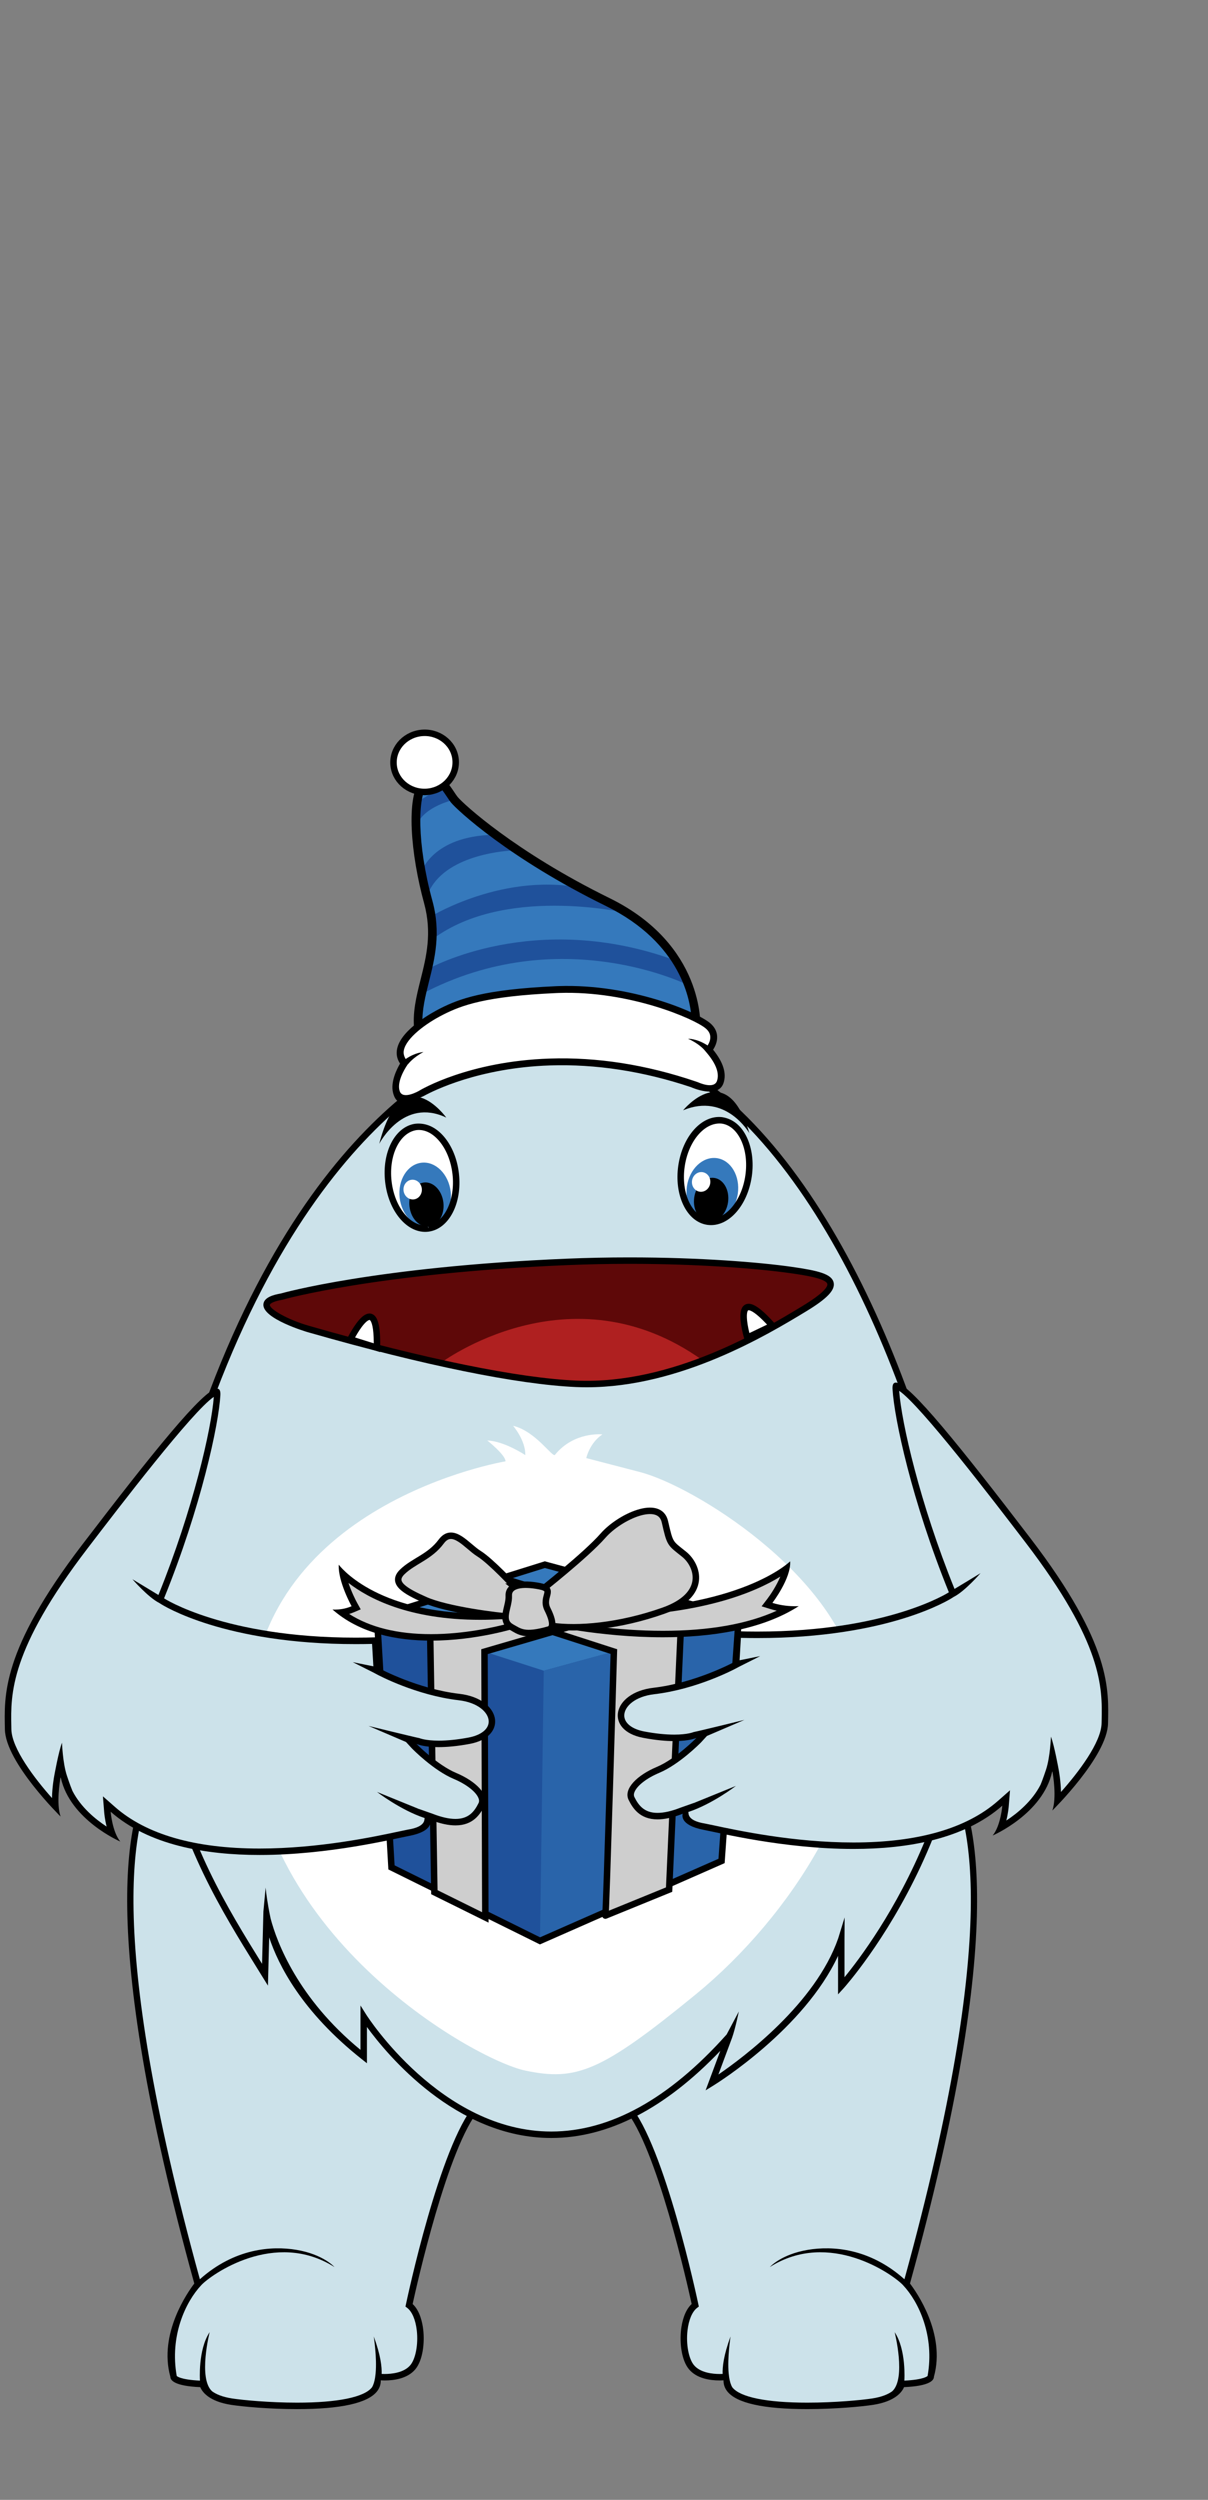 <?xml version="1.0" encoding="UTF-8" standalone="no"?>
<svg
   xmlns:dc="http://purl.org/dc/elements/1.1/"
   xmlns:cc="http://creativecommons.org/ns#"
   xmlns:rdf="http://www.w3.org/1999/02/22-rdf-syntax-ns#"
   xmlns:svg="http://www.w3.org/2000/svg"
   xmlns="http://www.w3.org/2000/svg"
   xmlns:sodipodi="http://sodipodi.sourceforge.net/DTD/sodipodi-0.dtd"
   xmlns:inkscape="http://www.inkscape.org/namespaces/inkscape"
   version="1.1"
   width="131"
   height="271"
   id="svg695"
   sodipodi:docname="creature1-b.svg"
   inkscape:version="0.92.2 5c3e80d, 2017-08-06">
  <rect width="100%" height="100%" fill="#808080" stroke="none"/>
  <defs
     id="defs699" />
  <sodipodi:namedview
     pagecolor="#ffffff"
     bordercolor="#666666"
     borderopacity="1"
     objecttolerance="10"
     gridtolerance="10"
     guidetolerance="10"
     inkscape:pageopacity="0"
     inkscape:pageshadow="2"
     inkscape:window-width="640"
     inkscape:window-height="480"
     id="namedview697"
     showgrid="false"
     inkscape:zoom="1.2291667"
     inkscape:cx="63.5"
     inkscape:cy="96"
     inkscape:window-x="-2"
     inkscape:window-y="-2"
     inkscape:window-maximized="0"
     inkscape:current-layer="svg695" />
  <!-- Exported by Scratch - http://scratch.mit.edu/ -->
  <g
     id="ID0.6378554576076567"
     transform="matrix(0.95,0,0,0.95,0.15,78.8)">
    <g
       id="ID0.45253281481564045">
      <g
         id="ID0.36538360361009836">
        <g
           id="Leg">
          <path
             id="Fill_4_"
             d="m 15.5,80.062 c 0,0 -10.184,0.707 1.004,41.145 0,0 -2.879,3.535 -1.879,7.164 0,0 0,0.49 2.25,0.56 0,0 0.125,1.04 2.25,1.367 2.125,0.327 12.005,1.069 11.252,-1.927 0,0 1.917,0.277 2.77,-0.734 0.853,-1.011 0.824,-3.973 -0.287,-4.805 0,0 2.569,-12.19 5.264,-15.336 C 40.819,104.35 23.38,76.613 15.5,80.062 Z"
             transform="matrix(1.474,0,0,1.474,-1.9,-0.95)"
             inkscape:connector-curvature="0"
             style="fill:#cce2ea" />
          <path
             id="Outline_7_"
             d="M 37.079,101.33 C 33.577,93.717 23.583,79.516 16.971,79.516 c -0.562,0 -1.09,0.107 -1.488,0.297 -0.05,0.003 -1.223,0.103 -2.354,1.701 -2.109,2.98 -4.506,12.092 3.1,39.638 -0.478,0.625 -2.785,3.873 -1.854,7.219 0,0.266 0.306,0.717 2.315,0.803 0.154,0.368 0.673,1.105 2.397,1.371 0.859,0.132 2.925,0.329 5.099,0.329 3.399,0 5.485,-0.465 6.2,-1.381 0.197,-0.253 0.292,-0.536 0.283,-0.846 0.087,0.005 0.188,0.009 0.298,0.009 0.752,0 1.775,-0.149 2.373,-0.858 0.589,-0.7 0.735,-2.045 0.619,-3.067 -0.061,-0.53 -0.248,-1.462 -0.821,-1.993 0.302,-1.389 2.713,-12.201 5.178,-15.078 0.9,-1.054 -0.176,-4.023 -1.237,-6.33 z m 0.856,6.003 c -2.705,3.158 -5.213,14.947 -5.319,15.447 l -0.033,0.156 0.127,0.096 c 0.382,0.286 0.655,0.926 0.75,1.755 0.122,1.066 -0.09,2.197 -0.504,2.688 -0.499,0.592 -1.46,0.681 -1.99,0.681 -0.083,0 -0.16,-0.002 -0.228,-0.005 0.02,-0.507 -0.063,-1.426 -0.613,-2.9 0,0 0.261,1.623 0.145,2.867 l -0.038,0.306 c -0.048,0.302 -0.124,0.568 -0.241,0.762 -0.598,0.767 -2.659,1.188 -5.805,1.188 -2.13,0 -4.211,-0.198 -5.022,-0.323 -0.783,-0.12 -1.256,-0.34 -1.555,-0.555 -1.1,-0.987 -0.191,-4.578 -0.191,-4.578 -0.914,1.37 -0.751,3.735 -0.75,3.751 -1.565,-0.074 -1.802,-0.364 -1.8,-0.364 -0.548,-3.069 0.66,-5.715 1.913,-7.04 0.768,-0.812 5.689,-4.312 10.304,-1.389 0,0 -0.865,-0.985 -2.958,-1.334 -1.892,-0.315 -4.781,-0.12 -7.467,2.28 -7.459,-27.099 -5.182,-36.054 -3.15,-38.977 0.993,-1.429 2.001,-1.533 2.092,-1.554 0.417,-0.183 0.879,-0.275 1.371,-0.275 5.862,0 15.711,12.955 19.653,21.523 1.372,2.983 1.861,5.149 1.309,5.794 z"
             transform="matrix(1.474,0,0,1.474,-1.9,-0.95)"
             inkscape:connector-curvature="0" />
        </g>
        <g
           id="Leg_1_">
          <path
             id="Fill_5_"
             d="m 72.383,80.062 c 0,0 10.184,0.707 -1.004,41.145 0,0 2.879,3.535 1.879,7.164 0,0 0,0.49 -2.25,0.56 0,0 -0.125,1.04 -2.25,1.367 -2.125,0.327 -12.004,1.069 -11.252,-1.927 0,0 -1.918,0.277 -2.77,-0.734 -0.854,-1.012 -0.824,-3.973 0.286,-4.805 0,0 -2.569,-12.19 -5.265,-15.336 -2.694,-3.145 14.746,-30.883 22.626,-27.434 z"
             transform="matrix(1.474,0,0,1.474,-1.9,-0.95)"
             inkscape:connector-curvature="0"
             style="fill:#cce2ea" />
          <path
             id="Outline_8_"
             d="m 49.568,107.659 c 2.465,2.877 4.876,13.689 5.178,15.078 -0.572,0.531 -0.76,1.463 -0.82,1.993 -0.117,1.022 0.029,2.367 0.619,3.067 0.598,0.709 1.619,0.858 2.372,0.858 0.11,0 0.212,-0.004 0.298,-0.009 -0.008,0.31 0.086,0.593 0.283,0.846 0.715,0.916 2.801,1.381 6.199,1.381 2.174,0 4.24,-0.197 5.1,-0.329 1.723,-0.266 2.242,-1.003 2.396,-1.371 2.009,-0.086 2.314,-0.537 2.314,-0.803 0.932,-3.346 -1.376,-6.594 -1.854,-7.219 7.605,-27.546 5.209,-36.658 3.1,-39.638 -1.131,-1.599 -2.304,-1.698 -2.354,-1.701 -0.398,-0.19 -0.927,-0.297 -1.488,-0.297 -6.612,0 -16.605,14.201 -20.107,21.814 -1.061,2.308 -2.136,5.277 -1.236,6.33 z m 1.691,-6.12 c 3.942,-8.568 13.792,-21.523 19.653,-21.523 0.492,0 0.953,0.093 1.371,0.275 0.091,0.021 1.1,0.125 2.092,1.554 2.031,2.923 4.309,11.878 -3.15,38.977 -2.686,-2.4 -5.574,-2.596 -7.467,-2.28 -2.094,0.349 -2.958,1.334 -2.958,1.334 4.614,-2.923 9.536,0.577 10.304,1.389 1.254,1.325 2.462,3.971 1.914,7.04 0.002,0 -0.236,0.29 -1.801,0.364 0.002,-0.016 0.164,-2.381 -0.75,-3.751 0,0 0.908,3.591 -0.191,4.578 -0.299,0.215 -0.772,0.435 -1.555,0.555 -0.812,0.125 -2.893,0.323 -5.023,0.323 -3.146,0 -5.207,-0.422 -5.805,-1.188 -0.117,-0.193 -0.193,-0.46 -0.241,-0.762 l -0.038,-0.306 c -0.115,-1.244 0.145,-2.867 0.145,-2.867 -0.549,1.475 -0.633,2.394 -0.613,2.9 -0.068,0.003 -0.145,0.005 -0.228,0.005 -0.529,0 -1.491,-0.089 -1.989,-0.681 -0.415,-0.491 -0.627,-1.622 -0.505,-2.688 0.095,-0.829 0.368,-1.469 0.749,-1.755 l 0.128,-0.096 -0.032,-0.156 c -0.105,-0.5 -2.614,-12.289 -5.319,-15.447 -0.554,-0.645 -0.064,-2.811 1.309,-5.794 z"
             transform="matrix(1.474,0,0,1.474,-1.9,-0.95)"
             inkscape:connector-curvature="0" />
        </g>
        <g
           id="Body">
          <path
             id="Fill_6_"
             d="m 40.109,25.156 c 0,0 -13.249,2.727 -22.458,26.993 -9.333,24.59 -1.427,36.291 4.037,45.128 l 0.125,-4.89 c 0,0 0.366,5.56 7.519,11.227 v -3.09 c 0,0 12.267,19.498 28.293,1.544 l -1.327,3.565 c 0,0 7.853,-4.843 10.02,-11.098 v 3.616 c 0,0 12.722,-13.943 8.917,-31.92 C 71.302,47.648 62.317,29.364 49.818,25.155 L 46.652,21.28 v 2.167 c 0,0 -2.501,-2.667 -5,-4.167 0,0 0.833,1.167 1.333,4.667 z"
             transform="matrix(1.474,0,0,1.474,-1.9,-0.95)"
             inkscape:connector-curvature="0"
             style="fill:#cce2ea" />
          <path
             id="Belly"
             d="m 44.158,57 c -0.187,0.229 -1.491,-1.833 -3.241,-2.25 0,0 0.975,1.124 0.946,2.271 0,0 -1.612,-1.083 -2.946,-1.135 0,0 1.413,1.115 1.415,1.615 0,0 -19.588,3.25 -19.793,19.833 -0.205,16.583 17.353,26.5 21.324,27.333 3.971,0.833 5.888,0.083 13.221,-5.917 7.333,-6 14.082,-16.417 12.416,-24.5 C 65.834,66.167 54.916,59.417 50.75,58.333 46.584,57.249 46.584,57.25 46.584,57.25 c 0,0 0.25,-1.166 1.25,-1.833 0,0 -2.185,-0.25 -3.676,1.583 z"
             transform="matrix(1.474,0,0,1.474,-1.9,-0.95)"
             inkscape:connector-curvature="0"
             style="fill:#ffffff" />
          <path
             id="Outline_6_"
             d="M 75.494,66.149 C 71.904,49.184 63.318,29.46 49.981,24.911 l -3.564,-4.362 v 2.253 c -0.826,-0.828 -2.646,-2.73 -4.622,-3.766 -0.279,-0.146 -0.801,-0.285 -0.801,-0.285 0.286,0.213 0.616,0.718 0.616,0.718 0.233,0.442 0.631,1.066 1.115,4.292 l -2.65,1.119 c -0.134,0.027 -13.489,3.034 -22.642,27.149 -9.136,24.073 -1.757,35.972 3.631,44.66 l 0.868,1.401 0.096,-3.736 c 0.709,2.145 2.526,5.75 7.165,9.425 l 0.405,0.32 v -2.808 c 1.548,2.123 6.875,8.593 14.274,8.593 4.413,0 8.813,-2.268 13.093,-6.746 l -1.139,3.059 0.619,-0.382 c 0.303,-0.187 6.998,-4.364 9.639,-10.032 v 2.982 l 0.435,-0.476 c 0.127,-0.14 12.763,-14.244 8.975,-32.14 z m -9.397,28.274 c -1.755,5.064 -7.382,9.25 -9.281,10.549 l 1.06,-2.848 c 0.25,-0.702 0.523,-2.03 0.523,-2.03 l -0.944,1.777 c -4.451,4.985 -9.021,7.514 -13.583,7.514 -8.529,0 -14.255,-8.935 -14.312,-9.024 l -0.461,-0.733 v 3.434 C 24.251,99.078 22.62,94.73 22.139,92.894 22.072,92.578 22.014,92.279 21.967,92.012 21.805,91.092 21.753,90.501 21.753,90.501 l -0.172,1.85 -0.104,4.053 C 16.143,87.805 8.86,76.027 17.9,52.207 26.945,28.375 40.044,25.397 40.221,25.355 l 3.053,-1.283 -0.027,-0.191 c -0.281,-1.963 -0.666,-3.207 -0.958,-3.932 2.173,1.493 4.173,3.614 4.194,3.638 l 0.433,0.461 v -2.097 l 2.723,3.332 0.113,0.079 c 13.178,4.437 21.685,24.032 25.253,40.891 3.331,15.739 -6.233,28.519 -8.423,31.188 v -2.936 l 0.011,-1.695 z"
             transform="matrix(1.474,0,0,1.474,-1.9,-0.95)"
             inkscape:connector-curvature="0" />
        </g>
        <g
           id="Face">
          <g
             id="Mouth">
            <path
               id="Inside"
               d="m 22.988,44.75 c 0,0 7.139,-2.062 22.083,-2.688 7.616,-0.318 14.278,0.188 17.364,0.625 3.086,0.437 4.537,0.875 1.028,3 -3.713,2.249 -10.467,6.125 -17.667,5.812 -7.199,-0.312 -18.998,-3.75 -20.752,-4.25 -1.754,-0.5 -4.939,-1.994 -2.056,-2.499 z"
               transform="matrix(1.474,0,0,1.474,-1.9,-0.95)"
               inkscape:connector-curvature="0"
               style="fill:#5e0808" />
            <path
               id="Tongue"
               d="m 35.312,49.887 c 0,0 10.037,-7.545 20.287,-0.201 0.001,0 -7.14,3.897 -20.287,0.201 z"
               transform="matrix(1.474,0,0,1.474,-1.9,-0.95)"
               inkscape:connector-curvature="0"
               style="fill:#af2020" />
            <path
               id="Tooth"
               d="m 28.317,48.061 c 0,0 2.158,-4.345 2.057,0.645 z"
               transform="matrix(1.474,0,0,1.474,-1.9,-0.95)"
               inkscape:connector-curvature="0"
               style="fill:#ffffff;stroke:#000000;stroke-width:0.5" />
            <path
               id="Tooth_1_"
               d="m 59.054,47.927 c 0,0 -1.378,-4.652 1.945,-0.929 z"
               transform="matrix(1.474,0,0,1.474,-1.9,-0.95)"
               inkscape:connector-curvature="0"
               style="fill:#ffffff;stroke:#000000;stroke-width:0.5" />
            <path
               id="Outline_2_"
               d="m 46.622,51.768 c -0.277,0 -0.557,-0.006 -0.836,-0.018 -4.506,-0.196 -11.821,-1.687 -20.6,-4.2 l -0.21,-0.06 c -0.035,-0.01 -3.456,-1.016 -3.397,-2.131 0.029,-0.558 0.793,-0.755 1.366,-0.855 0.045,-0.015 7.313,-2.072 22.116,-2.691 1.591,-0.066 3.223,-0.1 4.853,-0.1 5.476,0 10.077,0.376 12.558,0.728 2.107,0.299 3.136,0.56 3.273,1.234 0.118,0.577 -0.525,1.243 -2.15,2.227 -2.901,1.755 -9.689,5.866 -16.973,5.866 z m 3.291,-9.556 c -1.623,0 -3.248,0.034 -4.831,0.1 -14.734,0.616 -21.954,2.657 -22.025,2.678 -0.957,0.169 -0.979,0.393 -0.979,0.395 -0.018,0.337 1.38,1.152 3.035,1.625 l 0.211,0.06 c 8.741,2.502 16.016,3.986 20.483,4.18 7.462,0.331 14.556,-3.977 17.526,-5.776 1.821,-1.103 1.949,-1.556 1.92,-1.699 -0.092,-0.448 -1.957,-0.712 -2.854,-0.839 -2.462,-0.35 -7.037,-0.724 -12.486,-0.724 z"
               transform="matrix(1.474,0,0,1.474,-1.9,-0.95)"
               inkscape:connector-curvature="0" />
          </g>
          <g
             id="Eye">
            <path
               id="White"
               d="m 33.865,31.584 c 0.724,0 1.38,0.444 1.856,1.16 0.475,0.717 0.769,1.706 0.769,2.798 0,1.092 -0.294,2.081 -0.769,2.798 -0.476,0.716 -1.132,1.16 -1.856,1.16 -0.724,0 -1.38,-0.444 -1.856,-1.16 -0.475,-0.717 -0.769,-1.706 -0.769,-2.798 0,-1.092 0.294,-2.081 0.769,-2.798 0.476,-0.716 1.132,-1.16 1.856,-1.16 z"
               transform="matrix(1.464,-0.166,0.166,1.464,-7.4,4.85)"
               inkscape:connector-curvature="0"
               style="fill:#ffffff" />
            <g
               id="Iris_1_">
              <path
                 id="Iris"
                 d="m 34.076,34.486 c 0.549,0 1.047,0.28 1.407,0.732 0.361,0.453 0.584,1.078 0.584,1.767 0,0.689 -0.223,1.314 -0.584,1.767 -0.36,0.452 -0.858,0.732 -1.407,0.732 -0.549,0 -1.047,-0.28 -1.407,-0.732 -0.361,-0.453 -0.584,-1.078 -0.584,-1.767 0,-0.689 0.223,-1.314 0.584,-1.767 0.36,-0.452 0.858,-0.732 1.407,-0.732 z"
                 transform="matrix(1.464,-0.166,0.166,1.464,-7.65,4.9)"
                 inkscape:connector-curvature="0"
                 style="fill:#3579bc" />
              <path
                 id="Pupil"
                 d="m 34.189,36.041 c 0.365,0 0.695,0.192 0.935,0.503 0.239,0.311 0.387,0.74 0.387,1.214 0,0.474 -0.148,0.903 -0.387,1.214 -0.24,0.311 -0.57,0.503 -0.935,0.503 -0.365,0 -0.695,-0.192 -0.935,-0.503 -0.239,-0.311 -0.387,-0.74 -0.387,-1.214 0,-0.474 0.148,-0.903 0.387,-1.214 0.24,-0.311 0.57,-0.503 0.935,-0.503 z"
                 transform="matrix(1.464,-0.166,0.166,1.464,-7.8,4.9)"
                 inkscape:connector-curvature="0" />
              <path
                 id="Highlight"
                 d="m 33.148,35.812 c 0.196,0 0.374,0.086 0.503,0.225 0.129,0.138 0.209,0.33 0.209,0.541 0,0.211 -0.08,0.403 -0.209,0.541 -0.129,0.139 -0.307,0.225 -0.503,0.225 -0.196,0 -0.374,-0.086 -0.503,-0.225 -0.129,-0.138 -0.209,-0.33 -0.209,-0.541 0,-0.211 0.08,-0.403 0.209,-0.541 0.129,-0.139 0.307,-0.225 0.503,-0.225 z"
                 transform="matrix(1.464,-0.166,0.166,1.464,-7.65,4.75)"
                 inkscape:connector-curvature="0"
                 style="fill:#ffffff" />
            </g>
            <path
               id="Outline"
               d="m 34.403,39.715 -0.064,0.009 c -0.783,0.088 -1.562,-0.277 -2.195,-1.031 -0.608,-0.724 -1.012,-1.728 -1.136,-2.827 -0.26,-2.294 0.758,-4.27 2.319,-4.498 0.847,-0.097 1.626,0.269 2.259,1.022 0.608,0.725 1.012,1.729 1.136,2.828 0.26,2.294 -0.758,4.269 -2.319,4.497 z m -0.956,-7.858 c -1.318,0.192 -2.167,1.962 -1.941,3.952 0.113,1.002 0.477,1.913 1.022,2.562 0.521,0.621 1.145,0.925 1.755,0.855 l 0.084,0.241 -0.036,-0.248 c 1.27,-0.185 2.12,-1.956 1.894,-3.945 -0.113,-1.003 -0.477,-1.913 -1.022,-2.562 -0.521,-0.621 -1.144,-0.924 -1.756,-0.855 z"
               transform="matrix(1.474,0,0,1.474,-1.9,-0.95)"
               inkscape:connector-curvature="0" />
          </g>
          <g
             id="Eye_1_">
            <path
               id="White_1_"
               d="m 56.556,31.069 c 0.724,0 1.38,0.444 1.856,1.16 0.475,0.717 0.769,1.706 0.769,2.798 0,1.092 -0.294,2.081 -0.769,2.798 -0.476,0.716 -1.132,1.16 -1.856,1.16 -0.724,0 -1.38,-0.444 -1.856,-1.16 -0.475,-0.717 -0.769,-1.706 -0.769,-2.798 0,-1.092 0.294,-2.081 0.769,-2.798 0.476,-0.716 1.132,-1.16 1.856,-1.16 z"
               transform="matrix(1.459,0.209,-0.209,1.459,6.2,-12.25)"
               inkscape:connector-curvature="0"
               style="fill:#ffffff" />
            <g
               id="Iris_2_">
              <path
                 id="Iris_3_"
                 d="m 56.396,33.978 c 0.549,0 1.047,0.28 1.407,0.732 0.361,0.453 0.584,1.078 0.584,1.767 0,0.689 -0.223,1.314 -0.584,1.767 -0.36,0.452 -0.858,0.732 -1.407,0.732 -0.549,0 -1.047,-0.28 -1.407,-0.732 -0.361,-0.453 -0.584,-1.078 -0.584,-1.767 0,-0.689 0.223,-1.314 0.584,-1.767 0.36,-0.452 0.858,-0.732 1.407,-0.732 z"
                 transform="matrix(1.459,0.209,-0.209,1.459,6.5,-12.15)"
                 inkscape:connector-curvature="0"
                 style="fill:#3579bc" />
              <path
                 id="Pupil_1_"
                 d="m 56.309,35.536 c 0.365,0 0.695,0.192 0.935,0.503 0.239,0.311 0.387,0.74 0.387,1.214 0,0.474 -0.148,0.903 -0.387,1.214 -0.24,0.311 -0.57,0.503 -0.935,0.503 -0.365,0 -0.695,-0.192 -0.935,-0.503 -0.239,-0.311 -0.387,-0.74 -0.387,-1.214 0,-0.474 0.148,-0.903 0.387,-1.214 0.24,-0.311 0.57,-0.503 0.935,-0.503 z"
                 transform="matrix(1.459,0.209,-0.209,1.459,6.65,-12.15)"
                 inkscape:connector-curvature="0" />
              <path
                 id="Highlight_1_"
                 d="m 55.6,35.084 c 0.197,0 0.375,0.086 0.504,0.224 0.129,0.139 0.209,0.33 0.209,0.541 0,0.211 -0.08,0.402 -0.209,0.541 -0.129,0.138 -0.307,0.224 -0.504,0.224 -0.197,0 -0.375,-0.086 -0.504,-0.224 -0.129,-0.139 -0.209,-0.33 -0.209,-0.541 0,-0.211 0.08,-0.402 0.209,-0.541 0.129,-0.138 0.307,-0.224 0.504,-0.224 z"
                 transform="matrix(1.459,0.209,-0.209,1.459,6.25,-12)"
                 inkscape:connector-curvature="0"
                 style="fill:#ffffff" />
            </g>
            <path
               id="Outline_1_"
               d="m 56.023,39.201 -0.064,-0.007 c -0.78,-0.112 -1.442,-0.663 -1.864,-1.552 -0.404,-0.854 -0.542,-1.928 -0.386,-3.022 0.329,-2.286 1.813,-3.939 3.38,-3.766 0.845,0.12 1.507,0.671 1.929,1.56 0.404,0.854 0.542,1.928 0.386,3.023 -0.33,2.284 -1.814,3.938 -3.381,3.764 z m 1.06,-7.845 c -1.325,-0.146 -2.594,1.351 -2.877,3.333 -0.144,0.998 -0.022,1.971 0.341,2.737 0.348,0.733 0.874,1.184 1.482,1.271 l 0.021,0.254 0.027,-0.249 c 1.275,0.142 2.545,-1.357 2.828,-3.339 0.144,-0.999 0.021,-1.971 -0.341,-2.737 -0.346,-0.731 -0.873,-1.182 -1.481,-1.27 z"
               transform="matrix(1.474,0,0,1.474,-1.9,-0.95)"
               inkscape:connector-curvature="0" />
          </g>
          <path
             id="L_Eyebrow"
             d="m 30.552,32.918 c 0,0 1.842,-3.618 5.191,-2.028 0,0 -3.424,-4.77 -5.191,2.028 z"
             transform="matrix(1.474,0,0,1.474,-1.9,-0.95)"
             inkscape:connector-curvature="0" />
          <path
             id="R_Eyebrow"
             d="m 59.215,32.097 c 0,0 -1.819,-3.162 -5.13,-1.772 0,0 3.385,-4.17 5.13,1.772 z"
             transform="matrix(1.474,0,0,1.474,-1.9,-0.95)"
             inkscape:connector-curvature="0" />
        </g>
        <g
           id="Gift">
          <g
             id="Box">
            <path
               id="Box_Fill"
               d="M 30.377,69.562 31.5,88.938 43,94.625 57.062,88.438 58.398,69.562 43.375,65.5 30.377,69.562"
               transform="matrix(1.474,0,0,1.474,-1.9,-0.95)"
               inkscape:connector-curvature="0"
               style="fill:#1f519b" />
            <path
               id="Box_Top"
               d="M 30.377,69.562 43.292,73.708 58.5,69.562 43.375,65.5 30.377,69.562"
               transform="matrix(1.474,0,0,1.474,-1.9,-0.95)"
               inkscape:connector-curvature="0"
               style="fill:#3579bc" />
            <path
               id="Box_Side"
               d="M 43.292,73.708 43,94.625 57.062,88.438 58.5,69.562 43.292,73.708"
               transform="matrix(1.474,0,0,1.474,-1.9,-0.95)"
               inkscape:connector-curvature="0"
               style="fill:#2964aa" />
            <path
               id="Box_Outline"
               d="M 42.994,94.9 31.259,89.096 30.117,69.382 43.37,65.24 58.662,69.375 57.301,88.605 Z M 31.741,88.778 43.006,94.349 56.824,88.269 58.135,69.749 43.38,65.76 30.638,69.742 Z"
               transform="matrix(1.474,0,0,1.474,-1.9,-0.95)"
               inkscape:connector-curvature="0" />
          </g>
          <path
             id="R_Ribbon"
             d="m 35.375,67.917 13.347,4.312 c 0,0 -0.597,20.413 -0.657,20.44 C 48.005,92.696 53,90.656 53,90.656 L 53.891,70.819 39.782,66.446 Z"
             transform="matrix(1.474,0,0,1.474,-1.9,-0.95)"
             inkscape:connector-curvature="0"
             style="fill:#cecece;stroke:#000000;stroke-width:0.5" />
          <path
             id="L_Ribbon"
             d="M 48.25,66.75 34.497,70.885 34.821,90.858 38.767,92.81 38.703,72.235 53,68.062 48.25,66.75"
             transform="matrix(1.474,0,0,1.474,-1.9,-0.95)"
             inkscape:connector-curvature="0"
             style="fill:#cecece;stroke:#000000;stroke-width:0.5" />
          <g
             id="Bow">
            <g
               id="ID0.9761292478069663">
              <path
                 id="ID0.9047625008970499"
                 d="m 52.517,70.871 c -4.011,0 -7.617,-0.673 -8.755,-0.909 l 0.568,-0.781 c 1.002,0.053 1.989,0.08 2.938,0.08 9.233,0 13.479,-2.464 14.807,-3.449 -0.245,1.145 -1.263,2.479 -1.274,2.495 l -0.22,0.285 0.345,0.106 c 0.449,0.139 0.88,0.208 1.23,0.241 -2.393,1.282 -5.631,1.932 -9.639,1.932 z"
                 transform="matrix(1.474,0,0,1.474,-1.9,-0.95)"
                 inkscape:connector-curvature="0"
                 style="fill:#cecece" />
              <path
                 id="ID0.7020761645399034"
                 d="m 61.614,66.423 c -0.299,0.713 -0.773,1.421 -1.012,1.731 l -0.438,0.571 0.688,0.212 c 0.166,0.051 0.329,0.093 0.486,0.127 -2.275,1.034 -5.233,1.557 -8.821,1.557 -3.615,0 -6.899,-0.55 -8.323,-0.827 l 0.259,-0.356 c 0.96,0.048 1.906,0.073 2.816,0.073 8.18,-10e-4 12.5,-1.937 14.345,-3.088 m 0.761,-1.183 c 0,0 -3.787,3.771 -15.106,3.771 -0.965,0 -1.983,-0.027 -3.061,-0.087 l -0.875,1.202 c 0,0 4.258,0.996 9.183,0.996 3.625,0 7.61,-0.539 10.525,-2.412 0,0 -0.107,0.009 -0.29,0.009 -0.364,0 -1.032,-0.037 -1.753,-0.259 0.001,-0.002 1.46,-1.897 1.377,-3.22 z"
                 transform="matrix(1.474,0,0,1.474,-1.9,-0.95)"
                 inkscape:connector-curvature="0" />
            </g>
            <g
               id="ID0.47703045699745417">
              <path
                 id="ID0.7579350806772709"
                 d="m 34.563,71.131 c -2.899,0 -5.236,-0.65 -6.958,-1.936 0.259,-0.035 0.575,-0.106 0.904,-0.247 l 0.256,-0.109 -0.136,-0.243 c -0.008,-0.015 -0.698,-1.263 -0.908,-2.393 1.128,1.075 4.246,3.316 10.647,3.316 0.67,0 1.368,-0.025 2.074,-0.076 l 0.416,0.788 c -0.841,0.24 -3.425,0.9 -6.295,0.9 z"
                 transform="matrix(1.474,0,0,1.474,-1.9,-0.95)"
                 inkscape:connector-curvature="0"
                 style="fill:#cecece" />
              <path
                 id="ID0.23577256314456463"
                 d="m 28.169,66.914 c 1.515,1.177 4.647,2.856 10.199,2.856 0.625,0 1.272,-0.022 1.929,-0.065 l 0.194,0.368 c -1.043,0.277 -3.372,0.807 -5.929,0.807 -2.588,0 -4.714,-0.525 -6.341,-1.563 0.125,-0.038 0.254,-0.083 0.385,-0.139 L 29.118,68.96 28.847,68.474 C 28.689,68.19 28.388,67.572 28.169,66.914 M 27.414,65.5 c -0.061,1.323 0.998,3.219 0.998,3.219 -0.523,0.222 -1.007,0.259 -1.271,0.259 -0.132,0 -0.21,-0.009 -0.21,-0.009 2.114,1.873 5.004,2.412 7.633,2.412 3.571,0 6.659,-0.996 6.659,-0.996 L 40.589,69.183 C 39.808,69.243 39.069,69.27 38.37,69.27 30.16,69.271 27.414,65.5 27.414,65.5 Z"
                 transform="matrix(1.474,0,0,1.474,-1.9,-0.95)"
                 inkscape:connector-curvature="0" />
            </g>
            <path
               id="ID0.9462568005546927"
               d="m 43,67.562 c 0,0 3.562,-2.8 4.875,-4.3 1.313,-1.5 4.393,-2.868 4.799,-1.086 0.406,1.782 0.389,1.637 1.482,2.512 1.093,0.875 1.844,3.156 -1.594,4.375 -3.438,1.219 -6.666,1.459 -8.635,1.178 C 41.958,69.96 42.37,68.063 43,67.562 Z"
               transform="matrix(1.474,0,0,1.474,-1.9,-0.95)"
               inkscape:connector-curvature="0"
               style="fill:#cecece;stroke:#000000;stroke-width:0.5" />
            <path
               id="ID0.6517831333912909"
               d="m 41.031,67.203 c 0,0 -1.822,-1.974 -2.76,-2.557 -0.938,-0.583 -2.021,-2.146 -2.917,-0.938 -0.896,1.208 -2.146,1.5 -3.021,2.354 -0.875,0.854 0.208,1.479 1.812,2.188 1.604,0.709 5.457,1.229 6.885,1.312 1.428,0.083 0.74,-1.781 10e-4,-2.359 z"
               transform="matrix(1.474,0,0,1.474,-1.9,-0.95)"
               inkscape:connector-curvature="0"
               style="fill:#cecece;stroke:#000000;stroke-width:0.5" />
            <path
               id="ID0.3445461196824908"
               d="m 40.792,70.333 c 0.629,0.352 0.99,0.729 2.876,0.191 0.352,-0.1 0.414,-0.566 -0.085,-1.566 -0.5,-1 0.667,-1.542 -0.625,-1.792 -1.292,-0.25 -2.417,-0.126 -2.375,0.75 0.042,0.876 -0.713,1.902 0.209,2.417 z"
               transform="matrix(1.474,0,0,1.474,-1.9,-0.95)"
               inkscape:connector-curvature="0"
               style="fill:#cecece;stroke:#000000;stroke-width:0.5" />
          </g>
        </g>
        <g
           id="Hat_1_">
          <g
             id="Hat_Base_1_">
            <path
               id="Fill_2_"
               d="m 55.08,23.816 c 0,0 0.396,-6.065 -6.839,-9.615 C 41.009,10.651 36.931,6.977 36.364,6.282 35.933,5.754 34.995,3.8 34.038,4.896 c -0.963,1.096 -0.829,5.149 0.309,9.301 1.133,4.152 -1.119,6.821 -0.744,9.934 0,0 9.885,-4.917 21.477,-0.315 z"
               transform="matrix(1.474,0,0,1.474,-1.9,-0.95)"
               inkscape:connector-curvature="0"
               style="fill:#3579bc" />
            <g
               id="Stripes_1_">
              <path
                 id="ID0.08765737386420369"
                 d="m 54.489,20.644 c 0,0 -9.918,-5.002 -20.663,0.687 l 0.509,-1.945 c 0,0 8.266,-4.683 19.213,-0.637 z"
                 transform="matrix(1.474,0,0,1.474,-1.9,-0.95)"
                 inkscape:connector-curvature="0"
                 style="fill:#1f519b" />
              <path
                 id="ID0.7603199458681047"
                 d="m 50.056,15.12 c 0,0 -9.313,-2.25 -15.061,1.734 l -0.403,-1.555 c 0,0 6.266,-3.832 12.795,-1.901 z"
                 transform="matrix(1.474,0,0,1.474,-1.9,-0.95)"
                 inkscape:connector-curvature="0"
                 style="fill:#1f519b" />
              <path
                 id="ID0.5988856568001211"
                 d="m 40.718,10.225 c 0,0 -4.81,0.198 -6.263,3.054 l -0.644,-1.401 c 0,0 0.856,-2.779 5.598,-2.881 l 1.475,1.343"
                 transform="matrix(1.474,0,0,1.474,-1.9,-0.95)"
                 inkscape:connector-curvature="0"
                 style="fill:#1f519b" />
              <path
                 id="ID0.17490718374028802"
                 d="m 36.364,6.282 c 0,0 -2.334,0.49 -2.901,1.961 l 0.166,-1.87 2.241,-1.354 z"
                 transform="matrix(1.474,0,0,1.474,-1.9,-0.95)"
                 inkscape:connector-curvature="0"
                 style="fill:#1f519b" />
            </g>
            <path
               id="Outline_5_"
               d="m 55.384,24.297 -0.429,-0.17 C 51.414,22.721 47.673,22.072 43.838,22.199 37.915,22.396 33.793,24.41 33.753,24.43 l -0.426,0.21 -0.056,-0.47 c -0.167,-1.375 0.15,-2.634 0.483,-3.967 0.444,-1.771 0.901,-3.602 0.269,-5.918 -1.025,-3.743 -1.436,-8.246 -0.238,-9.61 0.25,-0.284 0.528,-0.432 0.826,-0.442 0.758,-0.025 1.336,0.839 1.756,1.47 0.099,0.149 0.185,0.279 0.258,0.367 0.434,0.533 4.453,4.24 11.766,7.831 7.35,3.606 7.027,9.875 7.024,9.937 z M 34.631,4.903 c -0.107,0.003 -0.222,0.075 -0.343,0.215 -0.765,0.869 -0.835,4.554 0.38,8.991 0.68,2.486 0.179,4.489 -0.266,6.257 -0.277,1.115 -0.543,2.175 -0.505,3.262 1.235,-0.534 4.911,-1.931 9.919,-2.098 3.761,-0.125 7.435,0.479 10.926,1.797 C 54.672,21.868 53.96,17.38 48.093,14.503 40.578,10.813 36.579,7.077 36.104,6.494 36.022,6.394 35.923,6.246 35.811,6.077 35.531,5.661 35.02,4.891 34.631,4.903 Z"
               transform="matrix(1.474,0,0,1.474,-1.9,-0.95)"
               inkscape:connector-curvature="0" />
          </g>
          <path
             id="Puff_1_"
             d="m 34.128,1.155 c 0.665,0 1.267,0.257 1.704,0.671 0.436,0.415 0.706,0.987 0.706,1.619 0,0.632 -0.27,1.204 -0.706,1.619 -0.437,0.414 -1.039,0.671 -1.704,0.671 -0.665,0 -1.267,-0.257 -1.704,-0.671 -0.436,-0.415 -0.706,-0.987 -0.706,-1.619 0,-0.632 0.27,-1.204 0.706,-1.619 0.437,-0.414 1.039,-0.671 1.704,-0.671 z"
             transform="matrix(-1.473,0.049,-0.049,-1.473,98.75,7.45)"
             inkscape:connector-curvature="0"
             style="fill:#ffffff;stroke:#000000;stroke-width:0.5" />
          <g
             id="Brim_1_">
            <path
               id="Brim_Fill_1_"
               d="m 56.113,25.645 c 0,0 0.905,-1.032 -0.062,-1.861 -0.967,-0.827 -6.171,-3.052 -11.774,-2.8 -5.599,0.252 -7.421,0.979 -8.836,1.691 -1.414,0.711 -4.162,2.531 -2.906,4.02 0,0 -1.609,2.865 -0.09,2.814 0.343,-0.012 1.365,-0.462 1.365,-0.462 0,0 8.351,-5.066 21.198,-0.704 -0.002,0 3.977,1.484 1.105,-2.698 z"
               transform="matrix(1.474,0,0,1.474,-1.9,-0.95)"
               inkscape:connector-curvature="0"
               style="fill:#ffffff" />
            <path
               id="Brim_Outline_1_"
               d="m 31.628,28.996 c 0.114,0.438 0.332,0.761 0.829,0.76 0.437,0 1.578,-0.556 1.578,-0.556 0.712,-0.389 4.251,-2.166 9.732,-2.348 3.551,-0.118 7.222,0.446 10.916,1.678 0,0 2.093,0.957 2.528,-0.306 0.255,-0.747 -0.014,-1.617 -0.804,-2.589 0.144,-0.22 0.343,-0.612 0.31,-1.059 -0.025,-0.377 -0.206,-0.711 -0.534,-0.993 -1.012,-0.864 -6.149,-3.059 -11.728,-2.873 l -0.232,0.009 c -5.604,0.252 -7.492,0.987 -8.944,1.718 -0.501,0.253 -3.028,1.594 -3.344,3.13 -0.083,0.41 -0.007,0.793 0.229,1.141 -0.232,0.396 -0.766,1.419 -0.536,2.288 z m 1.08,-2.15 0.06,-0.091 0.014,0.001 c 0,0 0.377,-0.516 1.196,-0.941 0,0 -0.643,0.028 -1.379,0.542 -0.128,-0.215 -0.194,-0.438 -0.141,-0.683 0.191,-0.94 1.676,-2.065 3.06,-2.761 1.403,-0.706 3.231,-1.414 8.728,-1.663 l 0.228,-0.009 c 5.486,-0.182 10.515,2.021 11.361,2.747 0.222,0.188 0.335,0.393 0.354,0.625 0.021,0.283 -0.107,0.537 -0.208,0.695 -0.819,-0.542 -1.517,-0.524 -1.517,-0.524 0.844,0.371 1.256,0.86 1.256,0.86 l 0.149,0.175 c 0.76,0.883 1.043,1.634 0.839,2.229 -0.235,0.686 -1.465,0.108 -1.465,0.108 L 55.051,28.09 c -3.82,-1.297 -7.625,-1.892 -11.301,-1.77 -6.278,0.209 -9.969,2.405 -10.121,2.499 0,0 -1.236,0.719 -1.486,0.041 -0.253,-0.68 0.346,-1.691 0.565,-2.014 z"
               transform="matrix(1.474,0,0,1.474,-1.9,-0.95)"
               inkscape:connector-curvature="0" />
          </g>
        </g>
        <g
           id="Arm">
          <path
             id="Fill"
             d="m 21.283,87.725 c -5.063,0 -8.888,-1.105 -11.368,-3.287 L 9.452,84.03 9.501,84.645 c 0.004,0.05 0.077,0.917 0.38,1.692 -1.14,-0.652 -3.286,-2.157 -3.762,-4.45 l -0.49,0.005 C 5.617,81.957 5.394,83.167 5.476,84.227 4.326,82.994 1.845,80.122 1.812,78.246 L 1.808,78.016 C 1.757,75.489 1.688,72.027 7.761,64.09 10.726,60.215 16.889,52.16 17.99,52.123 c -0.002,0.014 0.019,0.081 0.01,0.239 -0.132,2.38 -1.568,8.81 -4.345,15.652 l -0.078,0.191 0.173,0.112 c 0.193,0.126 4.854,3.083 14.978,3.083 0,0 10e-4,0 10e-4,0 0.489,0 0.988,-0.007 1.502,-0.021 l 0.135,2.332 0.123,0.066 c 0.121,0.065 2.996,1.596 6.244,1.973 1.711,0.198 2.519,1.101 2.545,1.856 0.025,0.731 -0.65,1.316 -1.762,1.524 -0.87,0.163 -1.663,0.246 -2.357,0.246 -1.129,0 -1.607,-0.222 -1.612,-0.225 l -0.289,0.399 c 0.066,0.068 1.639,1.668 3.156,2.306 1.061,0.445 1.851,1.079 2.064,1.652 0.077,0.208 0.072,0.394 -0.015,0.568 -0.336,0.672 -0.837,1.358 -2.01,1.358 -0.527,0 -1.154,-0.141 -1.862,-0.417 l -0.536,-0.21 0.212,0.534 c 0,0 0.033,0.112 -0.053,0.258 -0.098,0.164 -0.409,0.468 -1.4,0.654 -0.153,0.029 -0.378,0.077 -0.667,0.14 -1.86,0.399 -6.216,1.332 -10.864,1.332 z"
             transform="matrix(1.474,0,0,1.474,-1.9,-0.95)"
             inkscape:connector-curvature="0"
             style="fill:#cce2ea" />
          <path
             id="Outline_3_"
             d="m 37.562,79.375 c 3,-0.562 2.438,-3.5 -0.8,-3.875 -3.238,-0.375 -6.154,-1.944 -6.154,-1.944 l -0.141,-2.435 c -0.597,0.02 -1.175,0.029 -1.739,0.029 -10.167,0 -14.842,-3.042 -14.842,-3.042 2.875,-7.083 4.238,-13.482 4.363,-15.732 0.019,-0.341 -0.068,-0.502 -0.252,-0.502 -1.028,0 -5.08,5.065 -10.436,12.065 -6.312,8.25 -6.045,11.75 -6,14.312 C 1.608,80.812 5.875,85 5.875,85 5.526,84.01 5.824,82.228 5.867,81.986 L 5.89,81.99 c 0.719,3.276 4.61,4.947 4.61,4.947 -0.625,-0.75 -0.75,-2.312 -0.75,-2.312 2.946,2.592 7.345,3.35 11.533,3.35 5.405,0 10.459,-1.264 11.578,-1.475 1.986,-0.375 1.639,-1.25 1.639,-1.25 0.792,0.31 1.433,0.435 1.954,0.435 1.37,0 1.917,-0.863 2.234,-1.497 0.438,-0.875 -0.688,-1.938 -2.176,-2.562 -1.488,-0.624 -3.074,-2.25 -3.074,-2.25 0,0 0.5,0.25 1.722,0.25 0.611,-0.001 1.402,-0.064 2.402,-0.251 z m -7.843,-1.391 2.906,1.245 0.455,0.495 c 0.068,0.069 1.675,1.705 3.239,2.362 0.983,0.413 1.74,1.005 1.926,1.508 0.069,0.187 0.031,0.301 -0.004,0.37 -0.317,0.634 -0.753,1.221 -1.787,1.221 -0.496,0 -1.092,-0.135 -1.771,-0.4 l -1.102,-0.388 0.039,0.058 -0.025,-0.022 -0.014,-0.035 -3.203,-1.303 c 0,0 1.834,1.41 3.681,2.017 l 0.009,0.014 c -0.045,0.081 0.135,0.657 -1.3,0.885 -0.154,0.029 -0.381,0.077 -0.673,0.14 -1.853,0.397 -6.191,1.326 -10.812,1.326 -5,0 -8.77,-1.085 -11.203,-3.225 l -0.927,-0.816 0.098,1.231 c 0.007,0.092 0.05,0.562 0.189,1.111 C 8.56,85.203 7.437,84.273 6.792,83.016 6.729,82.867 6.592,82.524 6.364,81.838 6.035,80.849 5.984,79.283 5.984,79.283 5.718,79.971 5.383,81.847 5.383,81.847 5.358,81.978 5.223,82.735 5.208,83.569 3.869,82.065 2.088,79.735 2.062,78.243 l -0.004,-0.23 c -0.05,-2.491 -0.119,-5.902 5.901,-13.77 2.495,-3.26 8.125,-10.618 9.781,-11.733 -0.184,2.473 -1.601,8.699 -4.288,15.338 -0.501,-0.302 -1.343,-0.81 -2.015,-1.221 0,0 1.223,1.414 2.083,1.84 l 0.094,0.061 c 0.196,0.127 4.917,3.123 15.114,3.123 0.414,0 0.836,-0.005 1.268,-0.015 l 0.101,1.736 -1.597,-0.325 1.626,0.817 0.246,0.132 c 0.123,0.066 3.039,1.619 6.333,2 1.495,0.173 2.3,0.944 2.324,1.617 0.021,0.6 -0.576,1.086 -1.559,1.271 -0.854,0.16 -1.632,0.241 -2.311,0.241 -1.048,0 -1.498,-0.197 -1.499,-0.197 -0.394,-0.074 -3.941,-0.944 -3.941,-0.944 z"
             transform="matrix(1.474,0,0,1.474,-1.9,-0.95)"
             inkscape:connector-curvature="0" />
        </g>
        <g
           id="Arm_1_">
          <path
             id="Fill_1_"
             d="m 67.273,87.258 c 5.062,0 8.887,-1.105 11.367,-3.287 l 0.463,-0.408 -0.049,0.615 c -0.004,0.051 -0.077,0.918 -0.381,1.693 1.141,-0.652 3.286,-2.158 3.762,-4.451 l 0.49,0.005 c 0.013,0.064 0.235,1.275 0.153,2.334 1.149,-1.233 3.631,-4.105 3.664,-5.981 l 0.005,-0.229 c 0.051,-2.527 0.119,-5.989 -5.953,-13.926 -2.966,-3.875 -9.129,-11.93 -10.23,-11.967 0.002,0.014 -0.018,0.081 -0.01,0.239 0.133,2.38 1.568,8.81 4.346,15.652 l 0.077,0.191 -0.173,0.112 c -0.193,0.126 -4.854,3.083 -14.979,3.083 0,0 -0.001,0 -0.002,0 -0.488,0 -0.987,-0.007 -1.501,-0.021 l -0.135,2.332 -0.123,0.066 c -0.121,0.065 -2.996,1.596 -6.243,1.973 -1.711,0.198 -2.52,1.101 -2.545,1.856 -0.025,0.732 0.649,1.316 1.762,1.525 0.869,0.162 1.662,0.245 2.357,0.245 1.129,0 1.607,-0.222 1.611,-0.225 l 0.289,0.399 c -0.066,0.068 -1.639,1.668 -3.156,2.306 -1.061,0.445 -1.852,1.079 -2.064,1.652 -0.076,0.208 -0.072,0.394 0.016,0.568 0.336,0.672 0.838,1.359 2.01,1.359 0.527,0 1.154,-0.141 1.863,-0.418 l 0.535,-0.209 -0.212,0.533 c 10e-4,0 -0.033,0.113 0.054,0.258 0.098,0.164 0.408,0.469 1.399,0.654 0.153,0.029 0.378,0.078 0.667,0.141 1.862,0.399 6.218,1.331 10.866,1.331 z"
             transform="matrix(1.474,0,0,1.474,-1.9,-0.95)"
             inkscape:connector-curvature="0"
             style="fill:#cce2ea" />
          <path
             id="Outline_4_"
             d="m 53.396,79.159 c 1.222,0 1.722,-0.25 1.722,-0.25 0,0 -1.586,1.625 -3.074,2.25 -1.488,0.625 -2.613,1.688 -2.176,2.562 0.317,0.635 0.864,1.498 2.233,1.498 0.521,0 1.162,-0.125 1.954,-0.436 0,0 -0.347,0.875 1.64,1.25 1.119,0.211 6.172,1.475 11.578,1.475 4.188,0 8.586,-0.758 11.532,-3.35 0,0 -0.125,1.562 -0.75,2.312 0,0 3.892,-1.67 4.61,-4.947 l 0.023,-0.005 c 0.043,0.242 0.34,2.024 -0.009,3.014 0,0 4.267,-4.188 4.312,-6.75 0.046,-2.562 0.312,-6.062 -6,-14.312 -5.356,-7 -9.407,-12.065 -10.436,-12.065 -0.184,0 -0.271,0.162 -0.252,0.502 0.125,2.25 1.487,8.649 4.362,15.732 0,0 -4.675,3.042 -14.842,3.042 -0.562,0 -1.141,-0.009 -1.738,-0.029 l -0.141,2.435 c 0,0 -2.917,1.569 -6.154,1.944 -3.237,0.375 -3.8,3.312 -0.8,3.875 1.003,0.19 1.795,0.253 2.406,0.253 z m 1.499,-0.698 c 0,0 -0.45,0.197 -1.498,0.197 -0.68,0 -1.457,-0.081 -2.311,-0.241 -0.982,-0.185 -1.58,-0.671 -1.559,-1.271 0.023,-0.672 0.828,-1.443 2.323,-1.617 3.294,-0.381 6.21,-1.935 6.333,-2 l 0.246,-0.132 1.626,-0.817 -1.598,0.323 0.101,-1.736 c 0.432,0.01 0.854,0.015 1.268,0.015 10.198,0 14.919,-2.996 15.115,-3.123 l 0.094,-0.061 c 0.86,-0.426 2.083,-1.84 2.083,-1.84 -0.672,0.412 -1.514,0.919 -2.015,1.221 -2.688,-6.639 -4.104,-12.865 -4.288,-15.338 1.656,1.115 7.286,8.473 9.78,11.733 6.021,7.868 5.952,11.279 5.902,13.77 l -0.005,0.23 c -0.026,1.492 -1.808,3.822 -3.146,5.326 -0.016,-0.834 -0.15,-1.591 -0.176,-1.723 0,0 -0.335,-1.876 -0.601,-2.563 0,0 -0.052,1.565 -0.38,2.555 -0.229,0.687 -0.365,1.029 -0.429,1.179 -0.646,1.256 -1.769,2.186 -2.647,2.762 0.139,-0.549 0.182,-1.02 0.189,-1.111 l 0.098,-1.232 -0.927,0.816 c -2.433,2.141 -6.202,3.225 -11.202,3.225 -4.622,0 -8.961,-0.928 -10.812,-1.326 -0.292,-0.062 -0.52,-0.109 -0.674,-0.139 -1.435,-0.229 -1.254,-0.805 -1.299,-0.885 l 0.009,-0.014 c 1.847,-0.607 3.681,-2.017 3.681,-2.017 l -3.202,1.302 -0.014,0.035 -0.024,0.023 0.038,-0.059 -1.103,0.389 c -0.679,0.266 -1.275,0.4 -1.771,0.4 -1.033,0 -1.469,-0.588 -1.786,-1.221 -0.034,-0.07 -0.073,-0.184 -0.004,-0.371 0.187,-0.503 0.942,-1.095 1.926,-1.508 1.563,-0.657 3.171,-2.292 3.239,-2.362 l 0.454,-0.494 2.906,-1.245 c 0.002,0.002 -3.545,0.872 -3.94,0.945 z"
             transform="matrix(1.474,0,0,1.474,-1.9,-0.95)"
             inkscape:connector-curvature="0" />
        </g>
      </g>
    </g>
  </g>
</svg>
